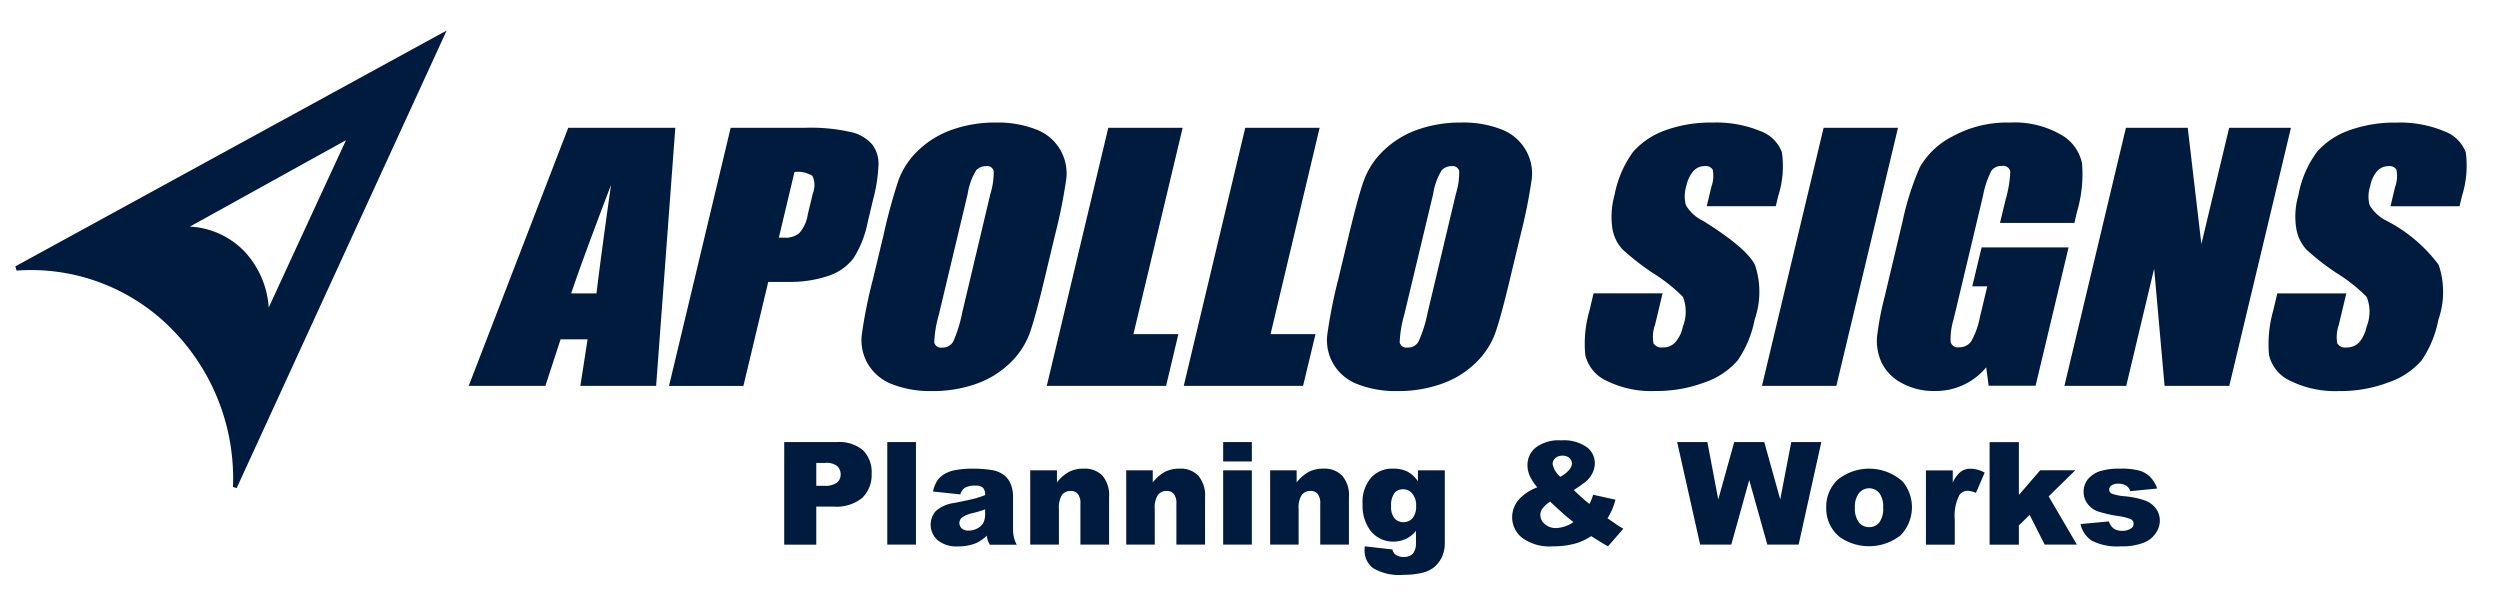 <svg id="logo_b" xmlns="http://www.w3.org/2000/svg" width="163" height="39" viewBox="0 0 163 39">
  <rect id="長方形_2" data-name="長方形 2" width="163" height="39" fill="red" opacity="0"/>
  <path id="logo.svg" d="M17.687-108.125l.08.271h0A12.873,12.873,0,0,1,27.927-104h0a13.84,13.84,0,0,1,3.95,10.252h0l.24.077h0L45.807-123.5h0l-.35.186h0l-27.77,15.185m16.52,2.683a5.915,5.915,0,0,0-1.6-3.676h0a5.318,5.318,0,0,0-3.54-1.6h0c.84-.459,9.55-5.29,10.18-5.631h0C38.927-115.678,34.627-106.358,34.207-105.442Zm26.51-11.719-1.25,16.827h-4.94l.47-3.033h-1.76l-.99,3.033h-5l6.49-16.827Zm-5.14,10.8q.345-2.833.95-7.075-1.86,4.872-2.6,7.075Zm8.75-10.8h4.86a11.857,11.857,0,0,1,2.97.278,2.573,2.573,0,0,1,1.4.812,2.069,2.069,0,0,1,.41,1.285,10.347,10.347,0,0,1-.36,2.327l-.35,1.47a6.773,6.773,0,0,1-.93,2.347,3.419,3.419,0,0,1-1.61,1.13,7.766,7.766,0,0,1-2.65.4h-1.29l-1.62,6.781h-4.85Zm4.16,2.883L67.467-110h.35a1.406,1.406,0,0,0,.98-.292,2.421,2.421,0,0,0,.56-1.232l.33-1.378a1.407,1.407,0,0,0-.03-1.125A1.745,1.745,0,0,0,68.487-114.278Zm16.3,6.977c-.4,1.689-.73,2.882-.98,3.583a5.194,5.194,0,0,1-1.29,1.918,6.026,6.026,0,0,1-2.19,1.338,8.447,8.447,0,0,1-2.88.468,6.831,6.831,0,0,1-2.57-.438,3.141,3.141,0,0,1-1.6-1.324,3.046,3.046,0,0,1-.4-1.919,31.088,31.088,0,0,1,.73-3.627l.69-2.878a35.622,35.622,0,0,1,.98-3.588,5.135,5.135,0,0,1,1.29-1.928,6.065,6.065,0,0,1,2.2-1.34,8.366,8.366,0,0,1,2.87-.467,6.831,6.831,0,0,1,2.57.438,3.054,3.054,0,0,1,2,3.247,34.087,34.087,0,0,1-.73,3.638Zm-3.53-5.537a4.791,4.791,0,0,0,.22-1.494.429.429,0,0,0-.5-.327.869.869,0,0,0-.64.268,4.133,4.133,0,0,0-.56,1.553L77.9-104.98a7.537,7.537,0,0,0-.3,1.807.445.445,0,0,0,.53.336.772.772,0,0,0,.71-.394,8.679,8.679,0,0,0,.58-1.87Zm12.54-4.323-3.21,13.454h2.93l-.8,3.373h-7.78l4.01-16.827Zm8.93,0-3.2,13.454h2.93l-.81,3.373h-7.78l4.01-16.827Zm12.41,9.86c-.4,1.689-.73,2.882-.98,3.583a5.182,5.182,0,0,1-1.29,1.918,5.989,5.989,0,0,1-2.2,1.338,8.39,8.39,0,0,1-2.87.468,6.831,6.831,0,0,1-2.57-.438,3.105,3.105,0,0,1-1.6-1.324,3.046,3.046,0,0,1-.4-1.919,32.623,32.623,0,0,1,.72-3.627l.69-2.878c.41-1.69.73-2.887.99-3.588a5.135,5.135,0,0,1,1.29-1.928,6.1,6.1,0,0,1,2.19-1.34,8.369,8.369,0,0,1,2.87-.467,6.843,6.843,0,0,1,2.58.438,3.107,3.107,0,0,1,1.59,1.324,3.053,3.053,0,0,1,.41,1.923,34.089,34.089,0,0,1-.73,3.638Zm-3.53-5.537a4.791,4.791,0,0,0,.22-1.494.435.435,0,0,0-.5-.327.869.869,0,0,0-.64.268,4.133,4.133,0,0,0-.56,1.553l-1.88,7.858a7.537,7.537,0,0,0-.3,1.807.434.434,0,0,0,.513.338l.007,0a.751.751,0,0,0,.71-.394,8.507,8.507,0,0,0,.59-1.87Zm21.02.127a6.385,6.385,0,0,0,.24-2.853,2.343,2.343,0,0,0-1.42-1.387,7.527,7.527,0,0,0-3.1-.55,8.747,8.747,0,0,0-3.07.5,5.094,5.094,0,0,0-2.1,1.393,6.964,6.964,0,0,0-1.22,2.824,5.263,5.263,0,0,0-.14,2.205,2.641,2.641,0,0,0,.66,1.349,16.073,16.073,0,0,0,2.03,1.573,10.717,10.717,0,0,1,1.91,1.524,2.655,2.655,0,0,1-.01,1.943,2.155,2.155,0,0,1-.49,1.012,1.022,1.022,0,0,1-.8.336.614.614,0,0,1-.62-.262,2.285,2.285,0,0,1,.1-1.212l.49-2.05h-4.5l-.26,1.1a7.792,7.792,0,0,0-.28,2.917,2.471,2.471,0,0,0,1.4,1.69,6.566,6.566,0,0,0,3.16.661,8.913,8.913,0,0,0,3.24-.569,4.907,4.907,0,0,0,2.14-1.432,6.99,6.99,0,0,0,1.1-2.643,5.5,5.5,0,0,0,.02-3.588q-.57-1.11-3.38-2.863a2.586,2.586,0,0,1-1.12-1.022,2.246,2.246,0,0,1,.03-1.256,2.172,2.172,0,0,1,.46-.969.979.979,0,0,1,.74-.322.519.519,0,0,1,.52.238,2.09,2.09,0,0,1-.09,1.116l-.3,1.261h4.5Zm7.81-4.45-4.02,16.827h-4.85l4.02-16.827Zm11.67,5.482a8.67,8.67,0,0,0,.33-3.155,2.773,2.773,0,0,0-1.37-1.874,6.056,6.056,0,0,0-3.34-.793,7.356,7.356,0,0,0-3.73.9,5.1,5.1,0,0,0-2.13,2,17.823,17.823,0,0,0-1.12,3.491l-1.19,5a19.119,19.119,0,0,0-.49,2.6,3.367,3.367,0,0,0,.3,1.655,2.973,2.973,0,0,0,1.29,1.325,4.3,4.3,0,0,0,2.15.531,4.251,4.251,0,0,0,3.38-1.544l.16,1.2h3.061l2.15-9.017h-5.67l-.61,2.538h.98l-.48,2a5.175,5.175,0,0,1-.561,1.572.919.919,0,0,1-.8.4.473.473,0,0,1-.55-.355,4.452,4.452,0,0,1,.2-1.49l1.92-8.063a5.735,5.735,0,0,1,.54-1.6.779.779,0,0,1,.67-.313.47.47,0,0,1,.56.359v0a7.416,7.416,0,0,1-.3,1.816l-.37,1.538h4.85Zm13.95-5.482-4.02,16.827h-4.22l-.68-7.644-1.82,7.644h-4.03l4.01-16.827h4.03l.89,7.58,1.81-7.58Zm10.99,5.117h-4.5l.3-1.261a2.09,2.09,0,0,0,.09-1.116.519.519,0,0,0-.52-.238.979.979,0,0,0-.74.322,2.074,2.074,0,0,0-.45.969,2.168,2.168,0,0,0-.04,1.256,2.658,2.658,0,0,0,1.12,1.022,9.874,9.874,0,0,1,3.38,2.863,5.5,5.5,0,0,1-.02,3.588,7.01,7.01,0,0,1-1.09,2.643,4.944,4.944,0,0,1-2.15,1.432,8.829,8.829,0,0,1-3.24.569,6.615,6.615,0,0,1-3.16-.661,2.471,2.471,0,0,1-1.4-1.69,8.005,8.005,0,0,1,.28-2.917l.26-1.1h4.5l-.49,2.05a2.4,2.4,0,0,0-.1,1.212.624.624,0,0,0,.62.262,1.075,1.075,0,0,0,.81-.336,2.251,2.251,0,0,0,.48-1.012,2.6,2.6,0,0,0,.01-1.943,10.322,10.322,0,0,0-1.91-1.524,15.442,15.442,0,0,1-2.03-1.573,2.714,2.714,0,0,1-.65-1.349,4.954,4.954,0,0,1,.14-2.205,6.7,6.7,0,0,1,1.22-2.824,4.971,4.971,0,0,1,2.1-1.393,8.678,8.678,0,0,1,3.07-.5,7.434,7.434,0,0,1,3.08.55,2.385,2.385,0,0,1,1.44,1.387,6.609,6.609,0,0,1-.25,2.853ZM67.818-96.672h3.45a2.384,2.384,0,0,1,1.689.533,2.012,2.012,0,0,1,.561,1.52,2.085,2.085,0,0,1-.61,1.582,2.66,2.66,0,0,1-1.87.571h-1.13v2.481h-2.09v-6.687Zm2.09,2.851h.5a1.35,1.35,0,0,0,.85-.208.677.677,0,0,0,.24-.531.748.748,0,0,0-.21-.534,1.105,1.105,0,0,0-.79-.22h-.59v1.493Zm4.63-2.851h1.87v6.686h-1.87v-6.686Zm4.76,3.411-1.78-.187a2.153,2.153,0,0,1,.29-.731,1.618,1.618,0,0,1,.55-.463,2.3,2.3,0,0,1,.71-.219,5.725,5.725,0,0,1,.97-.077,7.717,7.717,0,0,1,1.34.093,1.748,1.748,0,0,1,.849.39,1.44,1.44,0,0,1,.381.581,2.15,2.15,0,0,1,.13.719v2.139a2.353,2.353,0,0,0,.05.536,2.3,2.3,0,0,0,.189.5h-1.75a1.793,1.793,0,0,1-.14-.285,2.281,2.281,0,0,1-.06-.307,2.476,2.476,0,0,1-.73.5,3.047,3.047,0,0,1-1.15.2,1.927,1.927,0,0,1-1.32-.4,1.348,1.348,0,0,1-.13-1.9,2.227,2.227,0,0,1,1.2-.529c.7-.14,1.15-.237,1.36-.295a5.807,5.807,0,0,0,.66-.221.667.667,0,0,0-.14-.479.721.721,0,0,0-.5-.137,1.283,1.283,0,0,0-.69.146.832.832,0,0,0-.29.429Zm1.62.976c-.26.092-.52.172-.8.242a1.832,1.832,0,0,0-.72.3.481.481,0,0,0-.16.343.472.472,0,0,0,.16.358.638.638,0,0,0,.449.139,1.162,1.162,0,0,0,.58-.151.92.92,0,0,0,.38-.367,1.282,1.282,0,0,0,.11-.563v-.3Zm2.94-2.545H85.6v.788a2.559,2.559,0,0,1,.791-.691,2.057,2.057,0,0,1,.97-.207,1.6,1.6,0,0,1,1.209.458A2,2,0,0,1,89-93.065v3.078h-1.87v-2.664a.981.981,0,0,0-.171-.645.593.593,0,0,0-.469-.19.709.709,0,0,0-.561.255,1.577,1.577,0,0,0-.2.917v2.325H83.858V-94.83Zm6.26,0h1.729v.788a2.687,2.687,0,0,1,.791-.691,2.109,2.109,0,0,1,.97-.207,1.579,1.579,0,0,1,1.209.458,2,2,0,0,1,.44,1.417v3.078h-1.87v-2.664a.975.975,0,0,0-.17-.645.6.6,0,0,0-.48-.19.686.686,0,0,0-.55.255,1.491,1.491,0,0,0-.21.917v2.325h-1.86V-94.83Zm6.319-1.842h1.87v1.262h-1.87v-1.262Zm0,1.842h1.87v4.844h-1.87V-94.83Zm3.061,0h1.729v.788a2.687,2.687,0,0,1,.791-.691,2.109,2.109,0,0,1,.97-.207,1.579,1.579,0,0,1,1.209.458,1.947,1.947,0,0,1,.44,1.417v3.078h-1.87v-2.664a.975.975,0,0,0-.17-.645.6.6,0,0,0-.48-.19.686.686,0,0,0-.55.255,1.491,1.491,0,0,0-.21.917v2.325H99.5V-94.83Zm9.64,0h1.75v4.789a2.167,2.167,0,0,1-.19.869,2.043,2.043,0,0,1-.52.668,2.059,2.059,0,0,1-.82.369,5.083,5.083,0,0,1-1.14.115,3.338,3.338,0,0,1-2.01-.438,1.413,1.413,0,0,1-.55-1.172,2.25,2.25,0,0,1,.01-.246l1.81.205a.53.53,0,0,0,.21.346.893.893,0,0,0,.52.143.808.808,0,0,0,.6-.214,1.116,1.116,0,0,0,.2-.749v-.737a2.069,2.069,0,0,1-.551.47,1.966,1.966,0,0,1-.93.229,1.854,1.854,0,0,1-1.58-.849,2.736,2.736,0,0,1-.42-1.592,2.435,2.435,0,0,1,.55-1.724,1.857,1.857,0,0,1,1.44-.592,2.027,2.027,0,0,1,.93.19,1.964,1.964,0,0,1,.69.635v-.715Zm-1.75,2.349a1.142,1.142,0,0,0,.22.778.758.758,0,0,0,.589.253.776.776,0,0,0,.59-.262,1.183,1.183,0,0,0,.23-.792,1.157,1.157,0,0,0-.25-.81.756.756,0,0,0-.6-.28.7.7,0,0,0-.57.257,1.371,1.371,0,0,0-.21.855Zm13.17-.758,1.46.324a6.306,6.306,0,0,1-.22.642,5.35,5.35,0,0,1-.3.571l.7.479.33.2-1,1.149c-.18-.1-.369-.21-.57-.337s-.37-.237-.53-.329a3.705,3.705,0,0,1-.97.465,5.342,5.342,0,0,1-1.53.2,3.032,3.032,0,0,1-2-.557,1.727,1.727,0,0,1-.65-1.349,1.8,1.8,0,0,1,.38-1.079,2.931,2.931,0,0,1,1.26-.86,3.358,3.358,0,0,1-.5-.768,1.739,1.739,0,0,1-.14-.663,1.457,1.457,0,0,1,.55-1.172,2.493,2.493,0,0,1,1.65-.461,2.589,2.589,0,0,1,1.661.438,1.3,1.3,0,0,1,.53,1.049,1.4,1.4,0,0,1-.16.657,1.741,1.741,0,0,1-.39.511,9.6,9.6,0,0,1-.82.584,13.118,13.118,0,0,0,1.02.908,3.042,3.042,0,0,0,.239-.6Zm-2.8.451a1.842,1.842,0,0,0-.51.461.683.683,0,0,0-.13.407.751.751,0,0,0,.29.592,1.066,1.066,0,0,0,.75.261,2.172,2.172,0,0,0,1.12-.388c-.4-.306-.9-.75-1.521-1.333Zm.66-1.623a1.933,1.933,0,0,0,.56-.428.707.707,0,0,0,.2-.435.479.479,0,0,0-.17-.363.653.653,0,0,0-.45-.148.674.674,0,0,0-.47.164.532.532,0,0,0-.17.387,1.472,1.472,0,0,0,.5.823Zm7.62-2.262h1.97l.709,3.743,1.041-3.743h1.959l1.041,3.738.719-3.738h1.96l-1.48,6.686h-2.04l-1.18-4.21-1.17,4.21h-2.03Zm9.72,4.278a2.419,2.419,0,0,1,.75-1.827,3.276,3.276,0,0,1,4.24.126,2.636,2.636,0,0,1-.14,3.5,3.332,3.332,0,0,1-3.96.121,2.384,2.384,0,0,1-.891-1.921Zm1.87,0a1.483,1.483,0,0,0,.26.958.846.846,0,0,0,.67.311.832.832,0,0,0,.66-.306,1.531,1.531,0,0,0,.25-.98,1.45,1.45,0,0,0-.25-.937.856.856,0,0,0-1.205-.115.833.833,0,0,0-.115.115,1.426,1.426,0,0,0-.271.949Zm4.63-2.431h1.75v.794a1.882,1.882,0,0,1,.52-.709,1.091,1.091,0,0,1,.66-.194,1.94,1.94,0,0,1,.9.255l-.57,1.323a1.506,1.506,0,0,0-.53-.138.632.632,0,0,0-.56.3,2.958,2.958,0,0,0-.29,1.587v1.624h-1.88v-4.842Zm4.15-1.842h1.91v3.443l1.39-1.609H152l-1.74,1.7,1.84,3.147H150l-.981-1.938-.7.682v1.259h-1.91v-6.684Zm5.93,5.341,1.85-.174a.916.916,0,0,0,.32.471.966.966,0,0,0,.55.141.936.936,0,0,0,.58-.16.348.348,0,0,0,.16-.3.342.342,0,0,0-.21-.31,3.87,3.87,0,0,0-.8-.192,8.312,8.312,0,0,1-1.35-.312,1.422,1.422,0,0,1-.64-.484,1.269,1.269,0,0,1-.26-.78,1.305,1.305,0,0,1,.28-.825,1.727,1.727,0,0,1,.77-.517,4.148,4.148,0,0,1,1.32-.17,4.492,4.492,0,0,1,1.28.131,1.624,1.624,0,0,1,.69.411,2.029,2.029,0,0,1,.459.753l-1.76.173a.655.655,0,0,0-.23-.342.959.959,0,0,0-.53-.146.743.743,0,0,0-.459.112.331.331,0,0,0-.151.271.289.289,0,0,0,.181.269,3.077,3.077,0,0,0,.8.164,5.607,5.607,0,0,1,1.39.292,1.531,1.531,0,0,1,.69.533,1.314,1.314,0,0,1,.24.761,1.428,1.428,0,0,1-.26.816,1.646,1.646,0,0,1-.8.631,3.837,3.837,0,0,1-1.49.234,3.554,3.554,0,0,1-1.9-.379,1.7,1.7,0,0,1-.72-1.078Z" transform="translate(-16.687 125.496)" fill="#001b3e" fill-rule="evenodd"/>
</svg>

